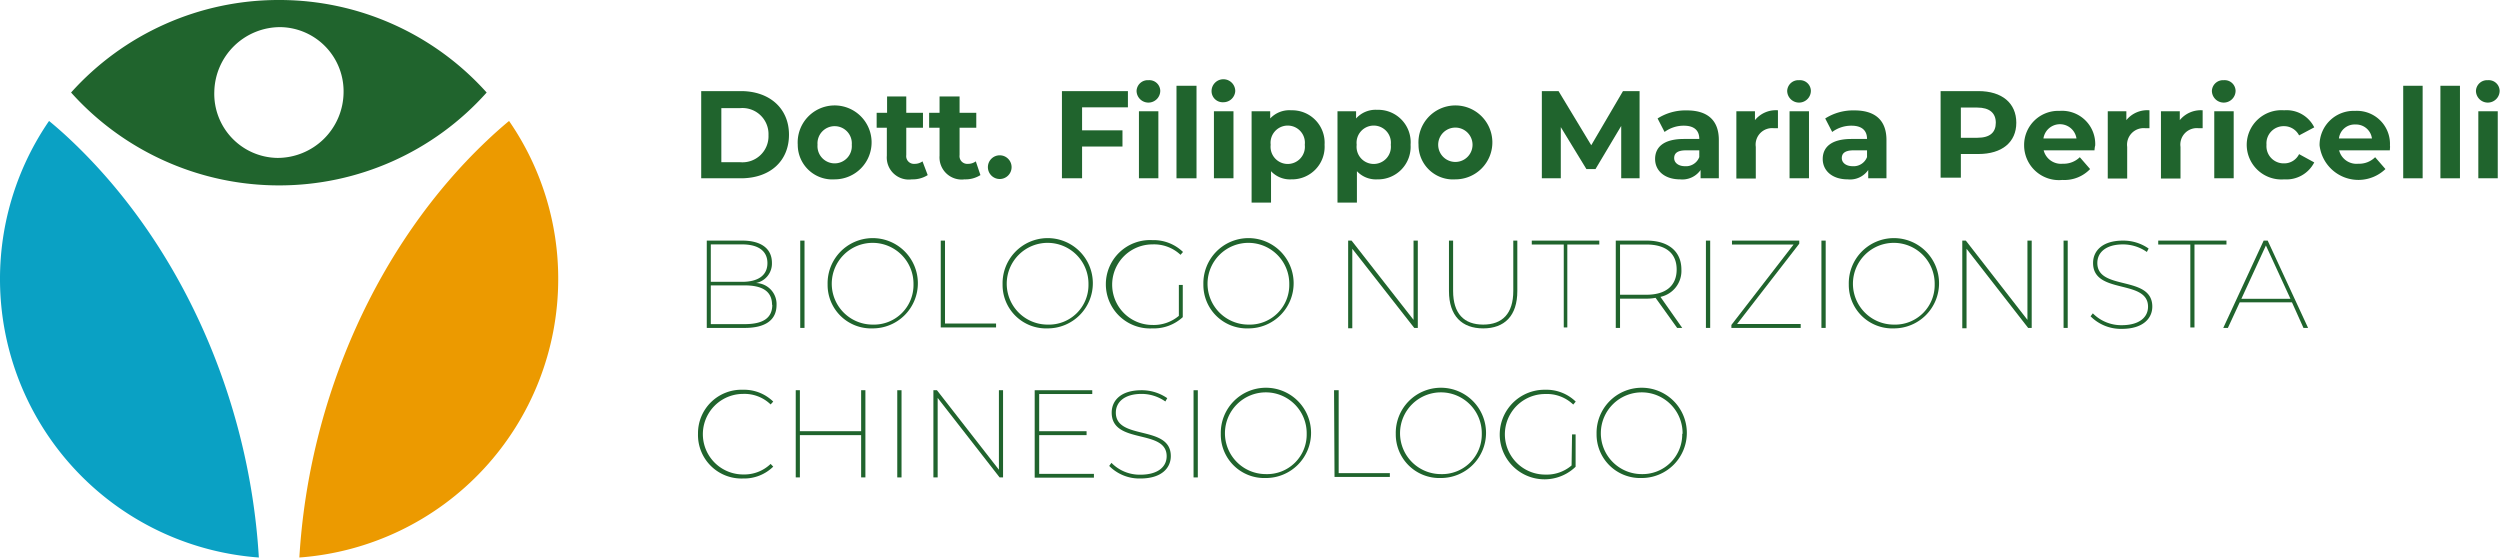 <?xml version="1.0" encoding="UTF-8"?> <svg xmlns="http://www.w3.org/2000/svg" viewBox="0 0 211.03 47.06"><defs><style>.cls-1{fill:#0aa1c4;}.cls-2{fill:#ec9a00;}.cls-3{fill:#20642d;}</style></defs><title>Logo nutriper svg</title><g id="Livello_2" data-name="Livello 2"><g id="Layer_1" data-name="Layer 1"><path class="cls-1" d="M21.85,47.06A23.57,23.57,0,0,1,4.14,10.21c.66.54,1.3,1.11,1.92,1.7C15.21,20.6,21.05,33.59,21.85,47.06Z"></path><path class="cls-2" d="M47.12,23.56a23.57,23.57,0,0,1-21.85,23.5c.8-13.47,6.63-26.46,15.79-35.15.62-.59,1.26-1.16,1.91-1.7A23.42,23.42,0,0,1,47.12,23.56Z"></path><path class="cls-3" d="M23.56,0h0A23.53,23.53,0,0,0,6,7.81a23.56,23.56,0,0,0,8.06,5.84,23.52,23.52,0,0,0,9.46,2A23.47,23.47,0,0,0,41.08,7.81,23.5,23.5,0,0,0,23.56,0Zm-.14,13.33a5.41,5.41,0,0,1-5.33-5.59A5.57,5.57,0,0,1,23.7,2.29,5.42,5.42,0,0,1,29,7.88,5.58,5.58,0,0,1,23.42,13.33Z"></path><path class="cls-3" d="M59.19,7.69h3.35c2.41,0,4.06,1.45,4.06,3.68S65,15.05,62.54,15.05H59.19Zm3.26,6a2.2,2.2,0,0,0,2.42-2.28,2.2,2.2,0,0,0-2.42-2.28H60.89v4.56Z"></path><path class="cls-3" d="M67.34,12.22a3.12,3.12,0,1,1,3.12,2.92A2.92,2.92,0,0,1,67.34,12.22Zm4.56,0a1.45,1.45,0,1,0-2.89,0,1.45,1.45,0,1,0,2.89,0Z"></path><path class="cls-3" d="M78.31,14.78a2.37,2.37,0,0,1-1.34.36,1.86,1.86,0,0,1-2.11-2V10.78H74V9.52h.88V8.14H76.5V9.52h1.41v1.26H76.5v2.31a.65.65,0,0,0,.7.74,1.11,1.11,0,0,0,.67-.21Z"></path><path class="cls-3" d="M82.76,14.78a2.37,2.37,0,0,1-1.34.36,1.87,1.87,0,0,1-2.11-2V10.78h-.88V9.52h.88V8.14H81V9.52h1.41v1.26H81v2.31a.65.65,0,0,0,.7.74,1.09,1.09,0,0,0,.67-.21Z"></path><path class="cls-3" d="M83.39,14.11a1,1,0,0,1,2,0,1,1,0,1,1-2,0Z"></path><path class="cls-3" d="M91.34,9.06V11h3.41v1.37H91.34v2.68h-1.7V7.69h5.57V9.06Z"></path><path class="cls-3" d="M95.94,7.69a.94.94,0,0,1,1-.92.92.92,0,0,1,1,.89,1,1,0,0,1-2,0Zm.2,1.7h1.64v5.66H96.14Z"></path><path class="cls-3" d="M99.31,7.24H101v7.81H99.31Z"></path><path class="cls-3" d="M102.27,7.69a1,1,0,0,1,2,0,1,1,0,0,1-1,.94A.94.94,0,0,1,102.27,7.69Zm.2,1.7h1.65v5.66h-1.65Z"></path><path class="cls-3" d="M111.81,12.22A2.75,2.75,0,0,1,109,15.14a2.18,2.18,0,0,1-1.71-.69V17.1h-1.64V9.39h1.57V10A2.21,2.21,0,0,1,109,9.31,2.74,2.74,0,0,1,111.81,12.22Zm-1.67,0a1.45,1.45,0,1,0-2.88,0,1.45,1.45,0,1,0,2.88,0Z"></path><path class="cls-3" d="M119.07,12.22a2.75,2.75,0,0,1-2.82,2.92,2.18,2.18,0,0,1-1.71-.69V17.1H112.9V9.39h1.57V10a2.21,2.21,0,0,1,1.78-.73A2.74,2.74,0,0,1,119.07,12.22Zm-1.67,0a1.45,1.45,0,1,0-2.88,0,1.45,1.45,0,1,0,2.88,0Z"></path><path class="cls-3" d="M119.74,12.22a3.12,3.12,0,1,1,3.11,2.92A2.91,2.91,0,0,1,119.74,12.22Zm4.56,0a1.45,1.45,0,1,0-2.9,0,1.45,1.45,0,1,0,2.9,0Z"></path><path class="cls-3" d="M136.85,15.05V10.63l-2.17,3.64h-.77l-2.16-3.54v4.32h-1.6V7.69h1.41l2.76,4.57L137,7.69h1.4l0,7.36Z"></path><path class="cls-3" d="M145.09,11.82v3.23h-1.54v-.7a1.88,1.88,0,0,1-1.73.79c-1.32,0-2.11-.74-2.11-1.72s.7-1.69,2.43-1.69h1.3c0-.71-.42-1.12-1.3-1.12a2.7,2.7,0,0,0-1.63.53L139.92,10a4.37,4.37,0,0,1,2.44-.68C144.09,9.31,145.09,10.11,145.09,11.82Zm-1.65,1.44v-.57h-1.12c-.77,0-1,.28-1,.66s.35.68.92.68A1.2,1.2,0,0,0,143.44,13.26Z"></path><path class="cls-3" d="M150.08,9.31v1.51l-.37,0a1.39,1.39,0,0,0-1.5,1.58v2.67h-1.64V9.39h1.57v.75A2.27,2.27,0,0,1,150.08,9.31Z"></path><path class="cls-3" d="M150.86,7.69a.94.94,0,0,1,1-.92.92.92,0,0,1,1,.89,1,1,0,0,1-2,0Zm.2,1.7h1.64v5.66h-1.64Z"></path><path class="cls-3" d="M159.24,11.82v3.23H157.7v-.7a1.86,1.86,0,0,1-1.73.79c-1.32,0-2.11-.74-2.11-1.72s.7-1.69,2.43-1.69h1.31c0-.71-.43-1.12-1.31-1.12a2.7,2.7,0,0,0-1.63.53L154.07,10a4.37,4.37,0,0,1,2.44-.68C158.24,9.31,159.24,10.11,159.24,11.82Zm-1.64,1.44v-.57h-1.13c-.77,0-1,.28-1,.66s.35.68.93.68A1.21,1.21,0,0,0,157.6,13.26Z"></path><path class="cls-3" d="M170.2,10.36C170.2,12,169,13,167,13h-1.48v2h-1.71V7.69H167C169,7.69,170.2,8.71,170.2,10.36Zm-1.73,0c0-.81-.52-1.28-1.56-1.28h-1.39v2.55h1.39C168,11.63,168.47,11.16,168.47,10.36Z"></path><path class="cls-3" d="M176.8,12.69h-4.29a1.51,1.51,0,0,0,1.62,1.13,1.94,1.94,0,0,0,1.43-.55l.87,1a3,3,0,0,1-2.34.92,2.94,2.94,0,0,1-3.23-2.92,2.88,2.88,0,0,1,3-2.91,2.8,2.8,0,0,1,3,2.93C176.83,12.37,176.81,12.55,176.8,12.69Zm-4.31-1h2.79a1.41,1.41,0,0,0-2.79,0Z"></path><path class="cls-3" d="M181.44,9.31v1.51l-.37,0a1.4,1.4,0,0,0-1.51,1.58v2.67h-1.64V9.39h1.57v.75A2.27,2.27,0,0,1,181.44,9.31Z"></path><path class="cls-3" d="M185.93,9.31v1.51l-.37,0a1.39,1.39,0,0,0-1.5,1.58v2.67h-1.65V9.39H184v.75A2.29,2.29,0,0,1,185.93,9.31Z"></path><path class="cls-3" d="M186.71,7.69a.94.94,0,0,1,1-.92.92.92,0,0,1,1,.89,1,1,0,0,1-2,0Zm.2,1.7h1.64v5.66h-1.64Z"></path><path class="cls-3" d="M189.65,12.22a2.93,2.93,0,0,1,3.16-2.91,2.6,2.6,0,0,1,2.54,1.44l-1.28.68a1.42,1.42,0,0,0-1.27-.78,1.45,1.45,0,0,0-1.48,1.57,1.45,1.45,0,0,0,1.48,1.57,1.39,1.39,0,0,0,1.27-.78l1.28.7a2.64,2.64,0,0,1-2.54,1.43A2.93,2.93,0,0,1,189.65,12.22Z"></path><path class="cls-3" d="M201.73,12.69h-4.28a1.51,1.51,0,0,0,1.62,1.13,1.91,1.91,0,0,0,1.42-.55l.87,1a3.3,3.3,0,0,1-5.56-2,2.88,2.88,0,0,1,3-2.91,2.79,2.79,0,0,1,2.94,2.93C201.76,12.37,201.74,12.55,201.73,12.69Zm-4.3-1h2.79a1.35,1.35,0,0,0-1.39-1.18A1.33,1.33,0,0,0,197.43,11.73Z"></path><path class="cls-3" d="M202.86,7.24h1.64v7.81h-1.64Z"></path><path class="cls-3" d="M206,7.24h1.65v7.81H206Z"></path><path class="cls-3" d="M209,7.69a.94.94,0,0,1,1-.92.92.92,0,0,1,1,.89,1,1,0,0,1-2,0Zm.2,1.7h1.64v5.66h-1.64Z"></path><path class="cls-3" d="M65.55,25.74c0,1.24-.89,1.94-2.69,1.94h-3.2V20.31h3c1.54,0,2.5.64,2.5,1.88a1.67,1.67,0,0,1-1.35,1.7A1.78,1.78,0,0,1,65.55,25.74ZM60,20.63v3.16h2.64c1.35,0,2.14-.54,2.14-1.58s-.79-1.58-2.14-1.58Zm5.17,5.1c0-1.13-.8-1.64-2.31-1.64H60v3.27h2.86C64.39,27.36,65.19,26.86,65.19,25.73Z"></path><path class="cls-3" d="M67.55,20.31h.36v7.37h-.36Z"></path><path class="cls-3" d="M69.86,24a3.81,3.81,0,1,1,3.8,3.72A3.67,3.67,0,0,1,69.86,24Zm7.25,0a3.45,3.45,0,1,0-3.45,3.4A3.34,3.34,0,0,0,77.11,24Z"></path><path class="cls-3" d="M79.41,20.31h.36v7h4.31v.33H79.41Z"></path><path class="cls-3" d="M84.63,24a3.81,3.81,0,1,1,3.8,3.72A3.67,3.67,0,0,1,84.63,24Zm7.25,0a3.45,3.45,0,1,0-3.45,3.4A3.34,3.34,0,0,0,91.88,24Z"></path><path class="cls-3" d="M99.51,24.05h.33v2.72a3.6,3.6,0,0,1-2.57.95,3.73,3.73,0,1,1,0-7.45,3.57,3.57,0,0,1,2.59,1l-.21.24a3.26,3.26,0,0,0-2.37-.88,3.4,3.4,0,1,0,0,6.8,3.28,3.28,0,0,0,2.23-.77Z"></path><path class="cls-3" d="M101.58,24a3.81,3.81,0,1,1,3.8,3.72A3.67,3.67,0,0,1,101.58,24Zm7.25,0a3.45,3.45,0,1,0-3.45,3.4A3.34,3.34,0,0,0,108.83,24Z"></path><path class="cls-3" d="M119.68,20.31v7.37h-.3L114.15,21v6.71h-.35V20.31h.29L119.32,27V20.31Z"></path><path class="cls-3" d="M122.31,24.57V20.31h.35v4.25c0,1.91.92,2.84,2.54,2.84s2.54-.93,2.54-2.84V20.31h.34v4.26c0,2.1-1.09,3.15-2.88,3.15S122.31,26.67,122.31,24.57Z"></path><path class="cls-3" d="M132,20.64h-2.7v-.33H135v.33H132.3v7H132Z"></path><path class="cls-3" d="M141.57,27.68l-1.82-2.54a4,4,0,0,1-.8.07h-2.2v2.47h-.36V20.31H139c1.83,0,2.93.91,2.93,2.44a2.24,2.24,0,0,1-1.77,2.31L142,27.68Zm-2.6-2.8c1.66,0,2.56-.77,2.56-2.13s-.9-2.11-2.56-2.11h-2.22v4.24Z"></path><path class="cls-3" d="M144,20.31h.36v7.37H144Z"></path><path class="cls-3" d="M152,27.35v.33h-5.85v-.25l5.25-6.79h-5.2v-.33h5.68v.26l-5.25,6.78Z"></path><path class="cls-3" d="M153.75,20.31h.36v7.37h-.36Z"></path><path class="cls-3" d="M156.06,24a3.81,3.81,0,1,1,3.8,3.72A3.67,3.67,0,0,1,156.06,24Zm7.25,0a3.45,3.45,0,1,0-3.45,3.4A3.34,3.34,0,0,0,163.31,24Z"></path><path class="cls-3" d="M171.5,20.31v7.37h-.3L166,21v6.71h-.36V20.31h.3L171.14,27V20.31Z"></path><path class="cls-3" d="M174.19,20.31h.35v7.37h-.35Z"></path><path class="cls-3" d="M176.47,26.7l.19-.25a3.38,3.38,0,0,0,2.43,1c1.55,0,2.23-.71,2.23-1.56,0-2.36-4.64-1-4.64-3.69,0-1,.76-1.89,2.52-1.89a3.73,3.73,0,0,1,2.17.67l-.15.29a3.52,3.52,0,0,0-2-.64c-1.5,0-2.18.71-2.18,1.57,0,2.37,4.64,1,4.64,3.68,0,1-.79,1.88-2.57,1.88A3.6,3.6,0,0,1,176.47,26.7Z"></path><path class="cls-3" d="M184.89,20.64h-2.71v-.33h5.76v.33h-2.7v7h-.35Z"></path><path class="cls-3" d="M193.47,25.52h-4.41l-1,2.16h-.39l3.41-7.37h.34l3.41,7.37h-.39Zm-.13-.3-2.07-4.5-2.07,4.5Z"></path><path class="cls-3" d="M58.92,36.62a3.67,3.67,0,0,1,3.8-3.72,3.52,3.52,0,0,1,2.55,1l-.22.24a3.17,3.17,0,0,0-2.32-.89,3.4,3.4,0,1,0,0,6.8,3.21,3.21,0,0,0,2.32-.89l.22.23a3.5,3.5,0,0,1-2.55,1A3.67,3.67,0,0,1,58.92,36.62Z"></path><path class="cls-3" d="M73.05,32.94V40.3h-.36V36.73H67.52V40.3h-.35V32.94h.35V36.4h5.17V32.94Z"></path><path class="cls-3" d="M75.74,32.94h.36V40.3h-.36Z"></path><path class="cls-3" d="M84.67,32.94V40.3h-.29l-5.23-6.71V40.3h-.36V32.94h.3l5.23,6.71V32.94Z"></path><path class="cls-3" d="M92.34,40v.32h-5V32.94H92.2v.32H87.72V36.4h4v.33h-4V40Z"></path><path class="cls-3" d="M93.63,39.33l.19-.26a3.34,3.34,0,0,0,2.43,1c1.54,0,2.23-.7,2.23-1.56,0-2.35-4.64-.95-4.64-3.68,0-1,.75-1.89,2.51-1.89a3.78,3.78,0,0,1,2.18.67l-.16.28a3.5,3.5,0,0,0-2-.64c-1.49,0-2.18.72-2.18,1.58,0,2.37,4.64,1,4.64,3.67,0,1-.78,1.89-2.56,1.89A3.57,3.57,0,0,1,93.63,39.33Z"></path><path class="cls-3" d="M100.75,32.94h.36V40.3h-.36Z"></path><path class="cls-3" d="M103.05,36.62a3.81,3.81,0,1,1,3.8,3.73A3.67,3.67,0,0,1,103.05,36.62Zm7.25,0a3.45,3.45,0,1,0-3.45,3.4A3.34,3.34,0,0,0,110.3,36.62Z"></path><path class="cls-3" d="M112.61,32.94H113v7h4.32v.32h-4.67Z"></path><path class="cls-3" d="M117.82,36.62a3.81,3.81,0,1,1,3.8,3.73A3.68,3.68,0,0,1,117.82,36.62Zm7.26,0a3.45,3.45,0,1,0-3.46,3.4A3.35,3.35,0,0,0,125.08,36.62Z"></path><path class="cls-3" d="M132.7,36.67H133V39.4a3.78,3.78,0,1,1-2.58-6.5,3.55,3.55,0,0,1,2.59,1l-.21.25a3.2,3.2,0,0,0-2.37-.89,3.4,3.4,0,1,0,0,6.8,3.23,3.23,0,0,0,2.23-.77Z"></path><path class="cls-3" d="M134.77,36.62a3.81,3.81,0,1,1,3.8,3.73A3.68,3.68,0,0,1,134.77,36.62Zm7.26,0a3.45,3.45,0,1,0-3.46,3.4A3.35,3.35,0,0,0,142,36.62Z"></path></g></g></svg> 